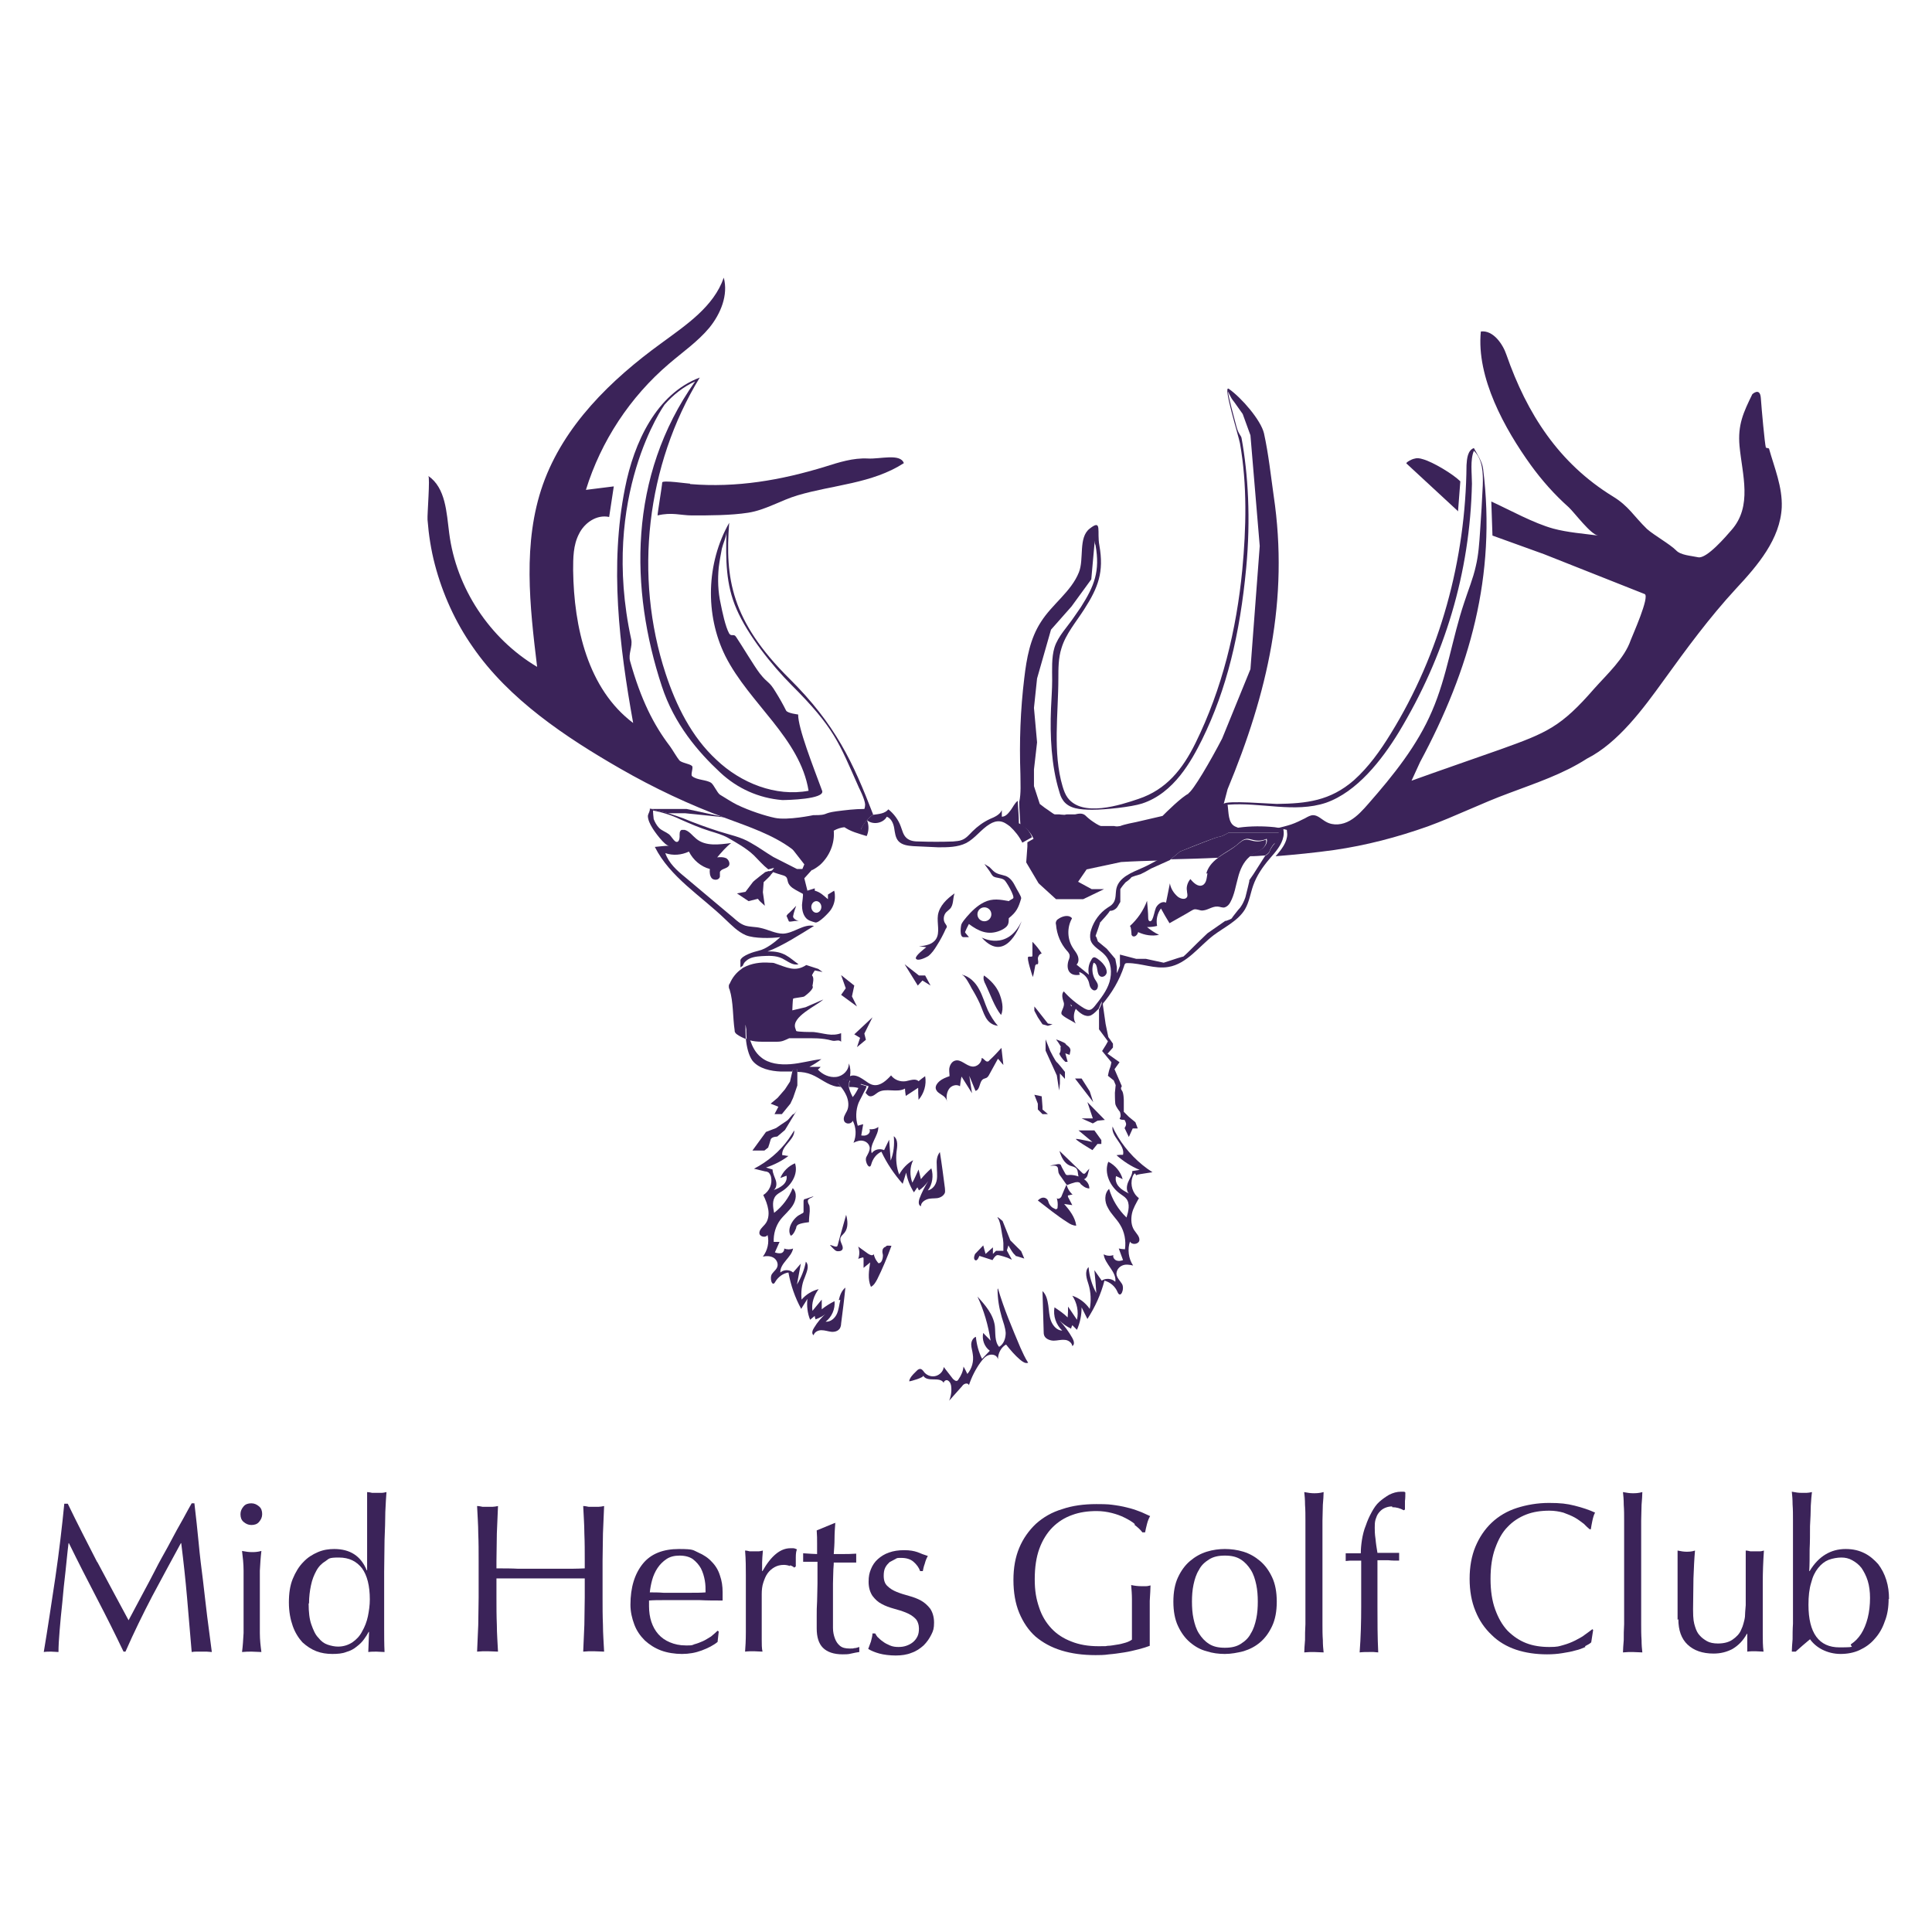 <?xml version="1.0" encoding="UTF-8"?>
<svg id="Layer_1" xmlns="http://www.w3.org/2000/svg" version="1.1" viewBox="0 0 498.9 498.9">
  <!-- Generator: Adobe Illustrator 29.1.0, SVG Export Plug-In . SVG Version: 2.1.0 Build 142)  -->
  <defs>
    <style>
      .st0 {
        fill: none;
      }

      .st1 {
        fill: #3b2359;
      }
    </style>
  </defs>
  <g>
    <path class="st0" d="M221.7,280.9c-.6-.2-1.3-.3-2-.3-.2,0-.3,0-.5,0,0,.9.5,1.9,1,2.7.6-.7,1.1-1.6,1.5-2.4Z"/>
    <path class="st0" d="M210.8,235.8c.7,0,1.3-.7,1.3-1.5s-.6-1.5-1.3-1.5-1.3.7-1.3,1.5.6,1.5,1.3,1.5Z"/>
    <path class="st0" d="M276.6,259.9v.2c0,0,.2-.3.2-.3l-.4-.4s.2.6.2.6Z"/>
    <circle class="st0" cx="254.2" cy="236.1" r="1.8"/>
    <path class="st0" d="M319.9,226.5c-.6,2.2-.9,4.5-2,6.4-.3.6-.7,1.2-1.4,1.3-.6.2-1.3-.2-1.9-.2-1.5-.1-2.8,1.2-4.3,1-.5,0-1-.3-1.5-.3-.4,0-.7.2-1,.4-1.9,1.1-3.8,2.1-5.6,3.2-.7-1.3-1.4-2.5-2.2-3.8-.9,1.3-1.3,2.9-1,4.5-.9.2-1.7.3-2.6.3.9.8,2,1.4,3.1,2-1.8.4-3.8.2-5.4-.7-.2.8-.9,1.4-1.5,1,0,0-.2-.1-.2-.3,0,0,0-2.6-.5-2.2,2-1.7,3.6-4,4.5-6.6,0,1.5.2,3,.3,4.5,0,.4.2.8.5.8.2,0,.4-.2.5-.4.5-.9.6-2.1,1-3.1.4-1,1.6-1.9,2.6-1.3.3-1.7.7-3.4,1-5,.3,1.4,1.1,2.7,2.1,3.5.7.5,1.8.8,2.3.1.3-.5,0-1.1,0-1.7-.2-1.1.2-2.2.9-3,.8,1,1.9,2.1,3.1,1.6,1-.5,1-2,1.3-3.1.3-1.6,1.5-2.9,2.8-3.9-4.1.2-8.1.3-12.2.4l-.2.2-4.9,2.2c-.3.2-1.9,1.1-2.4,1.3-.2,0-.5.2-.8.3-.4.1-1.6.5-1.8.6-.4.5-.8.8-1.2,1.1-.1.1-.3.2-.4.3-.2.4-.9,1.3-1.3,1.7,0,.2,0,.5,0,.7v2.6l-.7,1.2c-.1.2-.8,1.1-1.9,1.1h-.1c-.5.9-2.1,2.5-2.4,2.8h-.1c0,.1,0,.2,0,.2-.3,1-.9,2.5-1.2,3.5.1.2.3.5.4.8l.2.6,2.3,1.9,2.2,2.6.4,2.1v1.6c.3-.5.5-1.2.8-1.9v-2.9l4.2,1.1h2.5l4.6,1c3.3-1.2,4.6-1.5,5.1-1.6.6-.4,2.3-2.1,3.6-3.5l2.6-2.5,4.6-3.1h.2c.6-.2,1.3-.6,1.5-.7.3-.5,1-1.4,1.6-2.1.4-.5.7-.9.8-1,.3-.4.8-1.4,1.1-2.3.3-1.1.9-4,.9-4.1v-.3c0,0,1.1-1.6,1.1-1.6l3-4.7c-1.3,0-2.6.2-3.9.2-1.6,1.3-2.4,3.3-2.9,5.3Z"/>
    <path class="st0" d="M172.5,210h0c1.9.6,3.8,1.2,4.1,1.4,3.1,1.2,6.1,2.3,9.3,3.4,2.7.9,5.6,1.5,8.1,2.9,2,1.2,3.9,2.5,5.9,3.7l6.1,3.1h1.4l.5-1.2-3.2-4.1c-4.9-3.7-11.2-5.8-17.1-8l-10.6-1.1h-4.4Z"/>
    <path class="st1" d="M330.2,215h-12.9c-1.2.7-2.1,1.1-2.6,1.1s0,0,0,0c-.7.1-5.6,2.1-10,3.8l-2.4,2c4.1-.1,8.1-.2,12.2-.4.2-.1.3-.3.5-.4,1.5-1.1,3.2-1.9,4.6-3.1.7-.6,1.5-1.4,2.5-1.4.5,0,1,.2,1.5.3,1.2.3,2.4.2,3.5-.3.3,1-.4,2-1.2,2.6-.8.6-1.8.9-2.7,1.5-.2.1-.3.2-.4.4,1.3,0,2.6-.1,3.9-.2h0s.3-.2.3-.2c.2-.1.7-.5.8-.8.4-1.2,1.2-2,1.3-2.1h.1c0,0,.1-.2.1-.2.4-.3,1-.8,1.1-.9,0,0,0-.2,0-.3,0-.3-.2-.8,0-1.3Z"/>
    <path class="st1" d="M456,115.6c-.3-1.1-1.1-9.9-1.3-12.8-.2-2.9-2.2-1-2.2-1-2.3,4.7-3.8,7.9-3.3,13.4.7,7.4,3.4,15.5-2.1,21.7-1.3,1.5-6.4,7.5-8.6,7-1.8-.4-4.5-.5-5.7-1.8-1.6-1.6-5.7-3.9-7.5-5.5-3.5-3.4-4.7-5.9-8.8-8.4-14-8.6-22.2-21.4-27.5-36.6-.9-2.7-3.4-6.4-6.6-6-1.2,11.9,6.2,25.2,12.9,34.5,2.9,4,6.1,7.6,9.8,10.9,1.5,1.4,5.7,7.1,7.6,7.3-3.8-.5-7.9-.8-11.6-1.8-5.1-1.4-11.2-4.8-16-7l.3,8.8,13.3,4.8,26,10.3c1.4.6-3.2,10.8-3.6,11.9-1.6,4.7-6.1,8.8-9.4,12.5-8.6,9.9-12.2,11.4-24.2,15.7-2.8,1-17.5,6.1-23,8.1,0,0,2.2-4.8,2.2-4.8,12.9-24,19.7-48.2,16.3-75.6-.2-2-1.5-3.8-2.4-5.5-1.6.6-1.8,2.7-1.9,4.4-.2,24.4-6.8,48.7-19.6,69.4-2.7,4.4-5.7,8.6-9.5,12-6.1,5.3-12.2,6-19.9,6.1-1.4,0-13.2-1-13.7,0,0,0,1-3.8,1-3.8,10.3-24.8,15.9-48.9,11.9-75.8-.8-5.6-1.3-10.6-2.5-16.1-.8-3.4-5.8-9.2-9.1-11.5-1.6-1.1,2.5,12,2.9,14.1,1.9,10.7,1.6,22,.6,32.6-1.5,15.5-5.2,30.8-12.1,44.8-3.3,6.7-7.5,12-14.7,14.4-4.7,1.6-14.5,4.8-18.3-.3-.6-.8-1-1.9-1.3-2.9-2.6-8.7-1.1-18.9-1.1-27.9,0-2.6,0-5.3.8-7.8,1.1-3.7,3.8-6.8,5.9-10.1,3.6-5.6,5.1-9.6,3.9-16.4-.7-3.6.8-7-2.5-4.4-3,2.3-1.4,7.8-2.8,11.3-2,5-6.9,8.2-9.8,12.8-2.8,4.3-3.7,9.4-4.3,14.5-1,8.2-1.3,16.5-1,24.8,0,2.4.2,4.9-.3,7.2,0,2,.2,3.9.3,5.9,1.5.7,2.7,2,3.4,3.6-.5.3-1.1.6-1.6.9v1.1l-.3,4.1,3.2,5.4,4.5,4.1h7l5.4-2.6h-3.2l-3.5-1.9,2.2-3.2,8.9-1.9c3.3-.2,6.6-.3,10-.4,2.6-1.5,5.2-3.1,7.9-4.4,4.1-2,8.5-3.3,13-3.9-.6-.1-1.1-.3-1.5-.5-1.8-.9-1.6-3.6-1.9-5.6,8.5-.7,17.3,2.2,25.4-.5,8-2.8,14.4-11,18.8-18.2,11.9-19.7,18.4-41.2,18.9-64.2,0-2.6-.5-6.1.5-8.5,2.3,2.2,2.4,5.8,2.3,8.9-.2,4-.4,7.9-.7,11.9-.2,3-.4,6.1-1.1,9-.7,3.2-2,6.3-3,9.4-3.1,9.2-4.4,19-8.3,28-3.8,8.9-10,16.6-16.4,23.9-1.4,1.6-2.9,3.3-4.8,4.4-1.9,1.1-4.3,1.4-6.2.3-1.1-.6-2.1-1.7-3.3-1.7-.7,0-1.4.4-2.1.8-1.2.6-2.4,1.2-3.6,1.6-1.2.4-2.5.7-3.7,1,.9,0,1.8.2,2.6.4,0,.4.1.7.1,1.1,0,2.1-1.5,4-3,5.7,5-.4,10.1-.9,15.1-1.6,8.3-1.2,16.3-3.3,24.2-6.1,7.1-2.6,13.9-6,21-8.6,6.9-2.6,13.9-4.9,20.1-8.9,8.1-4.1,14.6-13,19.8-20.2,6-8.3,11.7-16.1,18.7-23.7,5.6-6,11.4-12.8,11.8-21,.2-5.3-1.9-10.2-3.3-15.2ZM307,204.9c-1.8.8-6,5-6.8,5.8l-6.9,1.6c-.1,0-3.1.6-4,1-.2,0-.5.1-.8.1-.5,0-.8-.1-.8-.1h-.1s-.1,0-.1,0c0,0-1,0-2,0s-.9,0-1.2,0c-.6-.1-1.9-1-2.6-1.5,0,0-.8-.6-1.4-1.2-.3-.3-.8-.5-1.3-.5s-1,.1-1.4.2h-.3c0,0-.1,0-.2,0-.3,0-.5,0-.7,0-.3,0-.6,0-.8,0s-.4,0-.6.1c0,0,0,0-.3,0-.5,0-1.1-.1-1.1-.1h-.1s-.1,0-.1,0c0,0-.3,0-.6,0s-.3,0-.4,0c-.3,0-1.5-1-2.6-1.7l-1.3-1-1.5-4.6v-4.3s.8-7,.8-7l-.8-8.9.8-7.6,3.6-12.6,5.3-6,5.1-7,.9-10c0,.4,0,.8.2,1.2,1.2,6.7-.3,10.5-3.8,16-.6.9-1.2,1.7-1.8,2.6-1.6,2.4-4.1,4.9-5,7.8-.8,2.6-.6,5.8-.6,8.5,0,2.3-.2,4.7-.3,7.2-.3,7.1.1,14.9,2.1,21.4.3,1,.4,1.5,1.1,2.5,1.5,2,4.2,2.3,7.5,2.3s10-.7,12.8-1.6c8.3-2.7,12.8-11.1,15.5-16.5,6.4-13,9.8-27.4,11.4-44.3,1.2-12.7.5-24.3-1.2-33.6-.1-.6-.8-1-1.3-2.9-.7-2.7-2-7.3-2.2-9.1.1.2.3.5.4.8.3.6.6,1.2,1.2,1.9l2.2,3.1,2,5.5,2.4,28.6-2.4,31.8-7.3,17.9c-2.9,5.6-7.6,13.7-8.8,14.2Z"/>
    <path class="st1" d="M376.5,132.1s.6-7.8.6-7.8c-1.9-1.9-7.1-5-9.6-5.7-1-.3-1.5-.4-2.5-.1-.2,0-2.1.9-1.8,1.2,0,0,13.4,12.4,13.4,12.4Z"/>
    <path class="st1" d="M260.6,232.7c-2.3-.4-4.3-.8-6.5.3-1.8.9-3.2,2.3-4.5,3.8-.5.6-1,1.2-1.3,1.8-.2.4-.6,3.4.5,3.4,0,0,1.4,0,1.4,0,0-.1-1-1.1-1-1.3.3-.7.6-1.4,1-2.1,2.5,1.9,5,3,8.1,1.7.3-.1.6-.3.8-.4,1.3-.8,1.4-1.4,1.4-2.8,2-1.6,2.5-2.7,3.2-5.1.1-.5-1.2-2.4-1.4-2.9-.6-1.2-1.3-2.4-2.6-2.9-1.2-.4-2.2-.4-3.2-1.3,0,0-1-1-1-1l-1.3-.8,1.3,1.8c.3.4.6,1.1,1,1.4.8.5,1.9.3,2.8.9.5.3,2.9,4.4,2.3,4.8,0,0-1,.6-1,.6ZM254.2,237.9c-1,0-1.8-.8-1.8-1.8s.8-1.8,1.8-1.8,1.8.8,1.8,1.8-.8,1.8-1.8,1.8Z"/>
    <path class="st1" d="M178.2,124.9c-.6,0-7.2-1-7.2-.3,0,.7-1.2,7.8-1.2,8.5,3.7-.9,6,0,8.9,0,4.5,0,10,0,14.5-.7,4.5-.7,8.4-3.2,12.8-4.5,9.1-2.7,19.2-3,27.4-8.3-.9-2.6-6.2-1-9.3-1.2-3.8-.2-7.5,1-11,2.1-11.4,3.5-22.9,5.5-34.9,4.5Z"/>
    <path class="st1" d="M253.5,242.1c6.5,7.3,10.3-4.2,10.3-4.2-3.7,7.8-10.3,4.2-10.3,4.2Z"/>
    <polygon class="st1" points="237.3 251.9 233.6 249 237 254.5 238.2 253.2 240.3 254.5 238.9 251.9 237.3 251.9"/>
    <polygon class="st1" points="220.6 267.1 222.1 268 221.3 270.4 223.6 268.5 223.2 266.9 225.3 262.7 220.6 267.1"/>
    <path class="st1" d="M244.3,239.9c0-.2.2-.4.2-.6,0-.3-.3-.6-.4-.8-.6-.8-.5-2.1.2-2.9.3-.3.7-.6,1-.9,1-1,.7-2.7,1.2-4-2,1.4-3.9,3.2-4.3,5.6-.3,2.1.6,4.5-.5,6.2-.9,1.4-2.7,1.7-4.4,1.9.6,0,1.3.1,1.9.2-.5.4-2.9,2.2-2.7,2.9,0,0,0,0,0,0,.4.9,2.7-.3,3.2-.6.9-.7,1.6-1.7,2.2-2.7.9-1.4,1.7-2.9,2.4-4.5Z"/>
    <path class="st1" d="M204.5,219.1l3.2,4.1-.5,1.2h-1.4l-6.1-3.1c-2-1.2-3.9-2.6-5.9-3.7-2.5-1.5-5.3-2-8.1-2.9-3.1-1-6.2-2.1-9.3-3.4-.3-.1-2.2-.8-4.1-1.4l-4.5-1.1c.1.7-.4,1.2-.5,1.9,0,1,.6,2.2,1.1,3,.5.9,3.3,4.8,4.4,4.7-1.2,0-2.5.2-3.7.3,3.9,7.8,11.9,12.6,18.2,18.7,1.6,1.5,3.2,3.2,5.3,4.1,2.2.9,6.6.8,8.9.5-1.4,1.3-3.7,3.1-5.6,3.5-1.3.3-4.2,1.2-4.7,2.4,0,.6,0,1.3,0,1.9.2-.1.4-.3.6-.4.2-.5.4-.9.8-1.2,1-1,2.6-1.2,4.1-1.3,1.8-.1,3.6-.2,5.3.6,1.4.7,2.7,1.9,4.2,1.5-2.3-1.6-3.7-3.5-8-3.3,3.8-1.4,8.6-4.5,12-6.6-2.7-.6-5.2,1.9-8,2-2,0-3.9-1.1-5.9-1.5-1.3-.3-2.6-.2-3.9-.6-1.2-.4-2.1-1.2-3-2-4.2-3.5-8.3-7-12.5-10.5-2.1-1.7-4.2-3.6-5.1-6.2,2,.7,4.2.5,6.1-.4,1.1,2.2,3.1,3.9,5.4,4.5-.1.9,0,1.8.5,2.4.6.6,1.9.5,2.1-.4,0-.4,0-.8,0-1.2.3-.9,1.7-.8,2.3-1.6.4-.6,0-1.6-.7-2-.7-.3-1.5-.3-2.3-.2,1.1-1.3,2.3-2.7,3.6-3.7-3.1.4-6.6.9-9-1.1-1-.8-1.8-2-3-2.3-.3,0-.5,0-.8,0-.6.3-.5,1.1-.5,1.7,0,.6-.2,1.5-.8,1.4-.6,0-1.4-1.6-2-2-.8-.6-1.8-.9-2.5-1.6-.6-.6-1.1-1.5-1.4-2.3,0-.2-.3-2.3-.1-2.2,2.5.5,4.7,1.2,7,2.3,2.5,1.1,5,2.2,7.6,3,1.6.5,3.1.9,4.6,1.7,2.4,1.4,4.8,2.7,6.8,4.6,1.2,1.2,2.3,2.5,3.7,3.6,0,0,0,0,0,0l1.5-.4s-.4.5-.7.9c1,.5,2,.7,3.2,1.1,1.1.4.8,1.1,1.2,2,.5,1,1.5,1.5,2.4,2,0,0,1.3.7,1.3.7.2.1-.2,2.5-.2,2.9,0,1.1.2,2.3.9,3.2.6.8,1.5,1,2.5,1.3.9.3,3.6-2.6,4-3.2.7-1,1.1-2.2,1.1-3.4,0-.5,0-1-.2-1.6l-1.6,1v1.2c-1.1-.9-1.9-1.8-3.4-2.2,0-.2,0-.4,0-.6-.1,0-1.9.6-1.9.6,0,0-.8-3.2-.8-3.2l3.8-4.2c-.6.6-1.3,1-2.1,1.4-1.4-2.1-3.1-3.9-5.1-5.4ZM210.8,232.7c.7,0,1.3.7,1.3,1.5s-.6,1.5-1.3,1.5-1.3-.7-1.3-1.5.6-1.5,1.3-1.5Z"/>
    <path class="st1" d="M168,208.9h.6c-.4,0-.6,0-.6,0Z"/>
    <path class="st1" d="M191.5,248c0-.4-.2.4,0,0h0Z"/>
    <path class="st1" d="M263.1,212.7c0-2-.2-3.9-.3-5.9,0,0,0,0,0,0-.8.6-1.2,1.6-1.8,2.4s-1.3,1.7-2.3,1.7v-1.7c-.5,1.2-1.9,1.8-3.1,2.3-1.7.8-3.2,1.9-4.5,3.2-.8.8-1.6,1.8-2.7,2.2-.7.3-1.5.3-2.3.4-2.9.1-5.8.1-8.7,0-1.2,0-2.4-.1-3.3-.9-.9-.8-1.1-2-1.5-3-.6-1.7-1.8-3.3-3.2-4.4-.9,1.1-2.4,1.2-3.9,1.4,0,0,0,0-.1,0-1.4,1-2.5,2.3-3.1,3.8-1.3-.8-2.8-1.1-4.2-.9-.1,0-.2,0-.3.1,1.6,1.3,4.1,1.9,6,2.5.6-1.3.6-2.8.1-4.1,1.5,1.3,4.2.8,5.1-.9,1.1.4,1.7,1.7,1.9,2.9s.3,2.5,1.1,3.4c.9,1,2.4,1.2,3.8,1.3,2.2.1,4.3.2,6.5.3,2.4,0,5,0,7.2-1.1,2.3-1.2,3.9-3.6,6.1-4.9.8-.5,1.7-.8,2.6-.7,1,.1,1.8.7,2.6,1.3,1.3,1.2,2.4,2.6,3.2,4.2.3-.2.6-.3.9-.5.5-.3,1.1-.6,1.6-.9-.6-1.6-1.8-2.9-3.4-3.6Z"/>
    <path class="st1" d="M188.4,253.9c0,.2-.2.4-.2.7,0,.3,0,.6.2.9,1,3.2.8,7.1,1.3,10.5,0,.2,0,.5.2.7.1.2.3.3.4.4.7.5,1.5.9,2.3,1.2-.1-1.3-.1-2.7-.1-3.7.3,1.3.6,2.7,1,4,1,.3,2.1.4,3.1.4,1.4,0,2.8,0,4.2,0,1.2,0,1.9-.4,3-.9h3.5c2.6,0,5-.1,7.5.6,1,.3,1.7-.4,2.4.3v-2.2c-2.5.9-4.4,0-7.1-.3-.5,0-4.4,0-4.5-.3,0,0-.2-.6-.2-.6-1.2-3,5.5-5.9,7.2-7.5l-4.6,2-3.4.8s.1-2.8.2-3c.1-.2,2.7-.4,2.9-.6.3-.2,2.7-2,2.1-2.7.1-.7.5-2.1-.1-2.7-.1-.1.7-1.3.7-1.3l2,.4-1.1-.8-3.1-1c-2.9,1.9-5,.6-8-.4-.4-.2-.9-.2-1.4-.2-2.5-.2-4.8.2-6.7,1.2-.2.1-.4.2-.6.4-1.3.9-2.4,2.2-3.1,3.9Z"/>
    <polygon class="st1" points="221.3 259.9 220 257.3 220.6 254.5 217.2 251.8 218.4 255.2 217.2 256.9 221.3 259.9"/>
    <path class="st1" d="M248.5,251.8c.7.1,2.1,2.8,2.4,3.4.8,1.3,1.5,2.6,2.1,3.9,1.1,2.4,1.5,5.4,4.7,5.8-1.1-1.2-1.9-2.6-2.6-4-.8-1.8-1.3-3.7-2.3-5.5-.9-1.7-2.5-3.3-4.4-3.7Z"/>
    <path class="st1" d="M258,256.4c-.8-1.8-2.2-3.3-3.9-4.5-.3.7,0,1.6.4,2.3,1.2,2.5,2.3,5.8,4,7.9.8-1.7.2-4-.5-5.7Z"/>
    <path class="st1" d="M242.4,282.2c1.1.8,1.9,1,2.2,2.4-.3-1.1-.2-2.3.4-3.3s2-1.4,2.9-.8c.1-.8.2-1.7.4-2.5.9,1.4,1.8,2.9,2.7,4.3-.2-1.5-.5-3-.7-4.5.5,1.3,1.1,2.6,1.6,3.9,1.3-.3.9-2.5,2.1-3.1.3-.1.6-.2.8-.3.3-.2.5-.5.7-.9l2.2-4c.5.5.9,1.1,1.4,1.6-.2-1.5-.3-2.9-.5-4.4-1,1.1-2,2.2-3.1,3.2-.1.1-.2.3-.4.3-.6.2-1-.8-1.6-.9,0,1.3-1.3,2.4-2.5,2.2-1.6-.2-2.9-2-4.4-1.5-.7.2-1.2.9-1.4,1.7-.2.7,0,1.5,0,2.3-.9.3-1.9.7-2.6,1.3-1,.9-1.3,1.8-.6,2.6,0,.1.2.2.3.3Z"/>
    <path class="st1" d="M192.6,268.2c.2,2.1.7,4.3,1.7,5.7,1.7,2.1,4.8,2.7,7.3,2.8,1,0,2,0,3,0l.2-.6h1.1v.7c1.3,0,2.5.2,3.7.7,2.2.9,4.1,2.7,6.5,3.1.4,0,.7,0,1.1.1-.3-.3-.5-.7-.8-1,.3-.3.6-.7.7-1.1.8.1,1.6.3,2.4.5-.2.5-.3,1-.2,1.6.2,0,.3,0,.5,0,.7,0,1.4.1,2,.3.2-.4.3-.7.5-1.1.7.2,1.4.4,2,.6-.2.6-.5,1.1-.8,1.7.4.4.7.9,1.3.9.7,0,1.3-.6,1.9-1,2-1.3,4.9.2,7-1,0,.6.1,1.2.2,1.9,1.1-.7,2.1-1.4,3.2-2.1,0,1,0,2,.1,3.1,1.4-1.6,2.1-3.9,1.7-6.1-.6.4-1.2.9-1.7,1.3-.8-.8-2.2-.2-3.3,0-1.4.2-2.9-.3-3.8-1.5-1.2,1.3-2.7,2.7-4.4,2.5-1.1-.1-2-1-3-1.6-.9-.6-2.2-1.2-3.2-.7.2-1.1.1-2.3-.3-3.3,0,1.8-1.5,3.3-3.3,3.5-1.7.2-3.5-.6-4.7-1.9.2-.2.5-.4.7-.7-1,0-1.9,0-2.9,0,1.1-.6,2.1-1.2,3.1-2-2.7.3-5.3,1.1-8,1.3-2.7.2-5.6-.1-7.6-1.8-1.4-1.1-2.2-2.7-2.8-4.4-.5-1.3-.8-2.7-1-4,0,1.1,0,2.4.1,3.7Z"/>
    <path class="st1" d="M267.5,249c.1,0,.3,0,.4,0,.2,0,.2-.4.2-.6,0-.4-.2-.9,0-1.3.1-.4.5-.8.9-.9-.7-1.1-1.5-2.1-2.4-3,0,1.1,0,2.2,0,3.4,0,.1,0,.2,0,.3-.2.3-.8,0-1.1.2-.4.4,1,4.6,1.2,5.2.3-.9.4-1.9.6-2.8,0-.2.1-.4.3-.4Z"/>
    <path class="st1" d="M331.7,214c-.9-.1-1.8-.3-2.6-.4-3-.3-6.1-.3-9.1.1-4.5.6-8.9,1.9-13,3.9-2.7,1.3-5.2,3-7.9,4.4-1.3.7-2.7,1.5-4.1,2.1-2.7,1.2-6,2.4-6.7,5.3-.3,1.3,0,2.8-.9,3.9-.4.5-.9.8-1.4,1.1-2,1.3-3.5,3.4-4.2,5.6-.3.9-.4,1.8-.2,2.7.5,1.8,2.6,2.6,3.8,4,1.6,1.8,1.8,4.5,1.1,6.9-.7,2.3-2.3,4.3-3.8,6.2-.4.5-.9,1-1.5,1-.4,0-.8-.2-1.2-.4-2-1.2-3.8-2.7-5.3-4.4-.7.7-.3,2,0,2.9.3,1.1-.8,2.2-.6,2.9.2.7,3.1,2,3.7,2.5-.7-1.1-.6-2.6,0-3.8,1,1.1,2.5,2.3,3.9,1.7.4-.2.8-.5,1.1-.8.3-.3.6-.6.9-.9l.8-1.9v.9c2.6-3,4.6-6.4,5.8-10.1,0-.2.2-.5.3-.6.2-.1.4-.1.6-.1,3.5,0,7,1.6,10.5,1,4.8-.8,7.9-5.3,11.7-8.2,2.8-2.1,6.3-3.7,8.1-6.7,1.1-1.9,1.4-4.1,2.1-6.1.9-2.6,2.5-4.9,4.3-7,.2-.2.4-.5.6-.7,1.5-1.7,2.9-3.6,3-5.7,0-.4,0-.7-.1-1.1ZM276.6,260.1v-.2c0,0-.1-.5-.2-.6l.4.4-.3.3ZM329.3,217.7h-.1c0,0-.1.2-.1.2,0,0-.9.9-1.3,2.1-.1.3-.6.7-.8.8l-.3.2h0s-3,4.7-3,4.7l-1.1,1.6v.3c0,0-.7,3-1,4.1-.3.9-.8,1.9-1.1,2.3-.1.2-.4.6-.8,1-.6.8-1.3,1.6-1.6,2.1-.1.2-.9.5-1.5.7h-.2c0,0-4.6,3.2-4.6,3.2l-2.6,2.5c-1.4,1.4-3.1,3.1-3.6,3.5-.5.1-1.8.5-5.1,1.6l-4.6-1h-2.5l-4.2-1.1v2.9c-.3.7-.5,1.4-.8,1.9v-1.6l-.4-2.1-2.2-2.6-2.3-1.9-.2-.6c-.1-.3-.2-.6-.4-.8.3-.9.9-2.5,1.2-3.5,0,0,0,0,0-.1h.1c.3-.4,1.9-2,2.4-2.9h.1c1.1,0,1.8-.9,1.9-1.1l.7-1.2v-2.6c0-.2,0-.5,0-.7.3-.5,1-1.4,1.3-1.7,0,0,.2-.2.4-.3.4-.3.8-.6,1.2-1.1.2-.1,1.4-.5,1.8-.6.4-.1.7-.2.8-.3.5-.2,2.1-1.1,2.4-1.3l4.9-2.2.2-.2,2.4-2c4.4-1.8,9.3-3.7,10-3.8,0,0,0,0,0,0,.5,0,1.4-.4,2.6-1.1h12.9c-.1.5,0,1,0,1.3,0,.1,0,.3,0,.3,0,.2-.7.7-1.1.9Z"/>
    <path class="st1" d="M311.8,225.5c-.2,1.1-.2,2.6-1.3,3.1-1.1.5-2.3-.6-3.1-1.6-.7.8-1.1,2-.9,3,0,.6.3,1.2,0,1.7-.5.7-1.6.4-2.3-.1-1.1-.9-1.9-2.2-2.1-3.5-.3,1.7-.7,3.4-1,5-.9-.5-2.1.3-2.6,1.3-.4,1-.5,2.1-1,3.1-.1.2-.3.4-.5.4-.4,0-.5-.5-.5-.8,0-1.5-.2-3-.3-4.5-.9,2.5-2.5,4.8-4.5,6.6.4-.4.5,2.3.5,2.2,0,.1.2.2.2.3.6.4,1.3-.2,1.5-1,1.7.8,3.6,1.1,5.4.7-1.1-.5-2.1-1.2-3.1-2,.9,0,1.8-.1,2.6-.3-.3-1.5,0-3.2,1-4.5.7,1.3,1.4,2.5,2.2,3.8,1.9-1.1,3.8-2.1,5.6-3.2.3-.2.7-.4,1-.4.5,0,1,.2,1.5.3,1.5.2,2.8-1.1,4.3-1,.6,0,1.3.4,1.9.2.6-.2,1.1-.7,1.4-1.3,1.1-2,1.4-4.3,2-6.4.5-2,1.4-4,2.9-5.3.1-.1.3-.2.4-.4.9-.6,1.9-.9,2.7-1.5.8-.6,1.5-1.6,1.2-2.6-1.1.5-2.4.6-3.5.3-.5-.1-1-.3-1.5-.3-1,0-1.7.8-2.5,1.4-1.4,1.2-3.1,2-4.6,3.1-.2.1-.3.3-.5.4-1.3,1-2.4,2.3-2.8,3.9Z"/>
    <path class="st1" d="M276.8,237.1c-.7-.9-2.2-.6-3.2,0-.3.2-.7.4-.8.7-.2.3-.2.7-.1,1,.2,2.5,1.2,4.9,2.8,6.7.3.3.6.7.7,1.1.1.5-.1,1-.3,1.5-.7,2.4.4,4.1,3,3.6-.2-.2-.2-.5-.2-.7,1.1.4,2,1.3,2.4,2.4.2.5.2,1.1.5,1.6.3.5.8.9,1.3.7.5-.2.7-.9.6-1.4-.1-.5-.5-1-.8-1.5-.7-1.3-.8-2.9-.3-4.2,1.4.4.5,3.1,1.9,3.6.7.2,1.4-.4,1.5-1.1,0-.7-.3-1.4-.7-1.9-.5-.7-1.1-1.2-1.8-1.7-.2-.1-.5-.3-.7-.3-.4,0-.6.3-.8.7-.7,1.1-.9,2.5-.6,3.8-1.1-.9-2.1-1.7-3.2-2.6.6-.6.6-1.5.3-2.3-.3-.8-.9-1.4-1.3-2.1-1.4-2.2-1.5-5.2-.2-7.5,0,0,0,0,0-.1Z"/>
    <path class="st1" d="M283.8,260.5h0v5.3l2.3,3.1-.5.9-1,1.6,2.4,2.9s-.2,1.2-.5,1.8c-.2.6-.4,1.7-.4,1.7l1.5,1.2.5,1.2-.2,2s0,2,.1,2.8c.1.8,1.2,2.1,1.2,2.1,0,0,.4,1.1,0,1.6s1.2.5,1.2.5c0,0,.4.7.4,1.1s-.4,1-.4,1l1.1,2.3,1-2.2h1.3l-.6-1.6-1.7-1.4-1.3-1.3v-2.9s0-2-.5-2.6c-.5-.6,0-1.1,0-1.1l-1.9-4.4,1.3-1.8-3.1-2.2,1.4-1.6v-1l-1.2-1.7-.7-3.4-.7-4.9v-.9c-.1,0-.9,1.9-.9,1.9Z"/>
    <polygon class="st1" points="204.8 276 204.6 276.7 204 279.3 202.7 281.3 200.8 283.5 199 285 201 285.8 200 287.7 201.9 287.7 204.1 285 204.8 283.5 205.9 280.3 205.9 276.7 205.9 276 204.8 276"/>
    <path class="st1" d="M198.4,296.2s.4-1.1.6-1.9c.2-.8,1.7-.8,1.7-.8l2-1.7,3.2-5.3s-.7,1.2-1,1.2-1.2,1.4-1.7,1.7-2.8,1.9-2.8,1.9l-2.6,1-3.5,4.8h3.1l1-.8Z"/>
    <path class="st1" d="M217,335.7c-.3,1.2-.4,2.5-.9,3.6-.5,1.1-1.6,2.1-2.9,2,1.6-1.2,2.5-3.3,2.3-5.3-1.2.6-2.3,1.3-3.3,2.1,0-.8,0-1.7,0-2.5-.8,1-1.6,1.9-2.4,2.9-.3-2,.4-4,1.6-5.6-1.7.4-3.3,1.4-4.4,2.7-.2-1.9,0-3.9.8-5.7.5-1.4,1.3-3,.3-4.1-.4,2.1-1.2,4.1-2.3,5.9.3-1.8.7-3.6,1-5.4-.7.8-1.3,1.5-2,2.3-.9-.8-2.4-.8-3.3,0-.1-2.4,2.9-3.9,3.3-6.2-.7.3-1.6.3-2.3,0,.1.5-.3,1.1-.8,1.2s-1.1,0-1.6-.2c.4-.9.8-1.8,1.2-2.7-.5,0-1,0-1.5,0-.1-2,.5-4.1,1.7-5.7,1-1.3,2.3-2.3,3.2-3.7.9-1.4,1.2-3.3,0-4.5-1,2.5-2.6,4.7-4.8,6.4-.3-1.5-.6-3.3.5-4.5.4-.4.9-.7,1.4-1,2.5-1.5,4.4-4.5,3.5-7.3-1.7.7-3.1,2.1-3.8,3.8.5-.2,1.1-.4,1.6-.6.2.9-.2,1.8-.9,2.4-.7.6-1.5,1-2.4,1.3.8-.6.8-1.7.5-2.6-.3-.9-.8-1.8-.8-2.7l-1.7-.5c2.1-.7,4.1-1.7,5.8-3-.5,0-1-.2-1.6-.2-.3-2.4,3.3-4,3.1-6.4-.5.8-1,1.6-1.5,2.3-2.3,3.2-5.4,5.8-8.9,7.6,1,.2,1.9.5,2.9.7.3,0,.6.1.9.3.3.3.5.7.6,1.1.4,1.8-.4,3.7-2,4.7.6,1.2,1.1,2.5,1.3,3.8s0,2.8-.9,3.8c-.6.7-1.5,1.4-1.4,2.3.1.9,1.7,1.2,2.1.4.5,1.9,0,4-1.2,5.6.8-.2,1.8-.2,2.6.2.8.4,1.3,1.3,1.2,2.1-.1.9-.9,1.4-1.4,2.1-.8,1,0,3.7.8,2.1.7-1.2,2-2.2,3.4-2.4.6,3.3,1.7,6.5,3.3,9.4.5-.9,1.1-1.7,1.6-2.6-.2,1.8,0,3.7.7,5.4.4-.3.8-.7,1.2-1,0,.3.1.6.2.9,1.1-.4,2.1-.9,2.9-1.7-1.3,1.1-2.4,2.4-3.3,3.9-.4.6-.7,1.5-.1,1.9.2-.8,1.1-1.3,2-1.3.9,0,1.7.3,2.5.4s1.8-.1,2.3-.9c.2-.4.3-.8.3-1.2.4-3.1.8-6.2,1.1-9.3-1,.8-1.4,2-1.7,3.2Z"/>
    <path class="st1" d="M222.2,279.8c-.1.4-.3.7-.5,1.1-.4.8-.9,1.7-1.5,2.4-.4-.8-.9-1.8-1-2.7,0-.6,0-1.1.2-1.6-.8-.2-1.6-.4-2.4-.5-.2.4-.4.8-.7,1.1.3.3.5.6.8,1,.6.7,1.1,1.5,1.5,2.4.5,1.2.7,2.7.1,3.9-.4.8-1.1,1.7-.7,2.6.4.9,1.9.8,2.2-.1.9,1.7,1,3.9.2,5.7.8-.4,1.7-.7,2.5-.5.9.2,1.6.9,1.7,1.8,0,.9-.5,1.6-.9,2.4-.5,1.2.9,3.6,1.3,1.8.4-1.4,1.3-2.6,2.6-3.2,1.4,3,3.3,5.8,5.5,8.3.3-1,.6-1.9.9-2.9.3,1.8,1,3.5,2,5.1.3-.4.6-.9.9-1.3l.4.8c.9-.6,1.7-1.4,2.4-2.4-.9,1.4-1.7,3-2.3,4.6-.2.7-.3,1.6.4,1.9,0-.9.8-1.5,1.6-1.8s1.7-.2,2.6-.3c.8-.1,1.7-.6,2-1.4.1-.4,0-.8,0-1.2-.4-3.1-.8-6.2-1.3-9.3-.8,1-.9,2.3-.8,3.5,0,1.2.2,2.5,0,3.7-.2,1.2-1,2.4-2.3,2.7,1.2-1.6,1.5-3.8.9-5.7-1,.9-1.9,1.8-2.7,2.8-.2-.8-.4-1.6-.6-2.5-.5,1.1-1,2.3-1.6,3.4-.7-1.8-.7-4,.2-5.8-1.5.8-2.8,2.2-3.6,3.7-.7-1.8-.9-3.8-.7-5.8.2-1.4.5-3.2-.7-4.1.2,2.1,0,4.3-.8,6.3-.1-1.8-.3-3.6-.4-5.4-.4.9-.9,1.8-1.3,2.7-1.1-.5-2.5-.2-3.2.8-.7-2.3,1.8-4.5,1.7-6.8-.6.5-1.5.7-2.3.6.3.5,0,1.1-.5,1.4-.5.3-1,.3-1.6.2.2-1,.3-1.9.5-2.9-.5.1-1,.3-1.4.4-.6-1.9-.5-4.1.2-5.9.4-.9.9-1.7,1.3-2.6.3-.5.6-1.1.8-1.7-.6-.2-1.3-.4-2-.6Z"/>
    <path class="st1" d="M257.6,332.9c0,2.5.4,4.9,1.1,7.3.4,1.3.9,2.6,1,4,0,1.4-.5,2.9-1.7,3.6-1.2-1.4-.9-3.5-1.1-5.4-.4-3-2.5-5.4-4.5-7.6,1.7,3.6,2.8,7.5,3.4,11.4-.6-.7-1.3-1.3-1.9-2-.4,1.7.3,3.6,1.7,4.6-.7.7-1.3,1.4-2,2.1-.9-1.8-1.4-3.7-1.6-5.7-.8.3-1.2,1.2-1.2,2,0,.8.3,1.6.4,2.5.3,1.8-.2,3.7-1.4,5.1-.3-.6-.6-1.3-1-1.9-.1,1.2-.6,2.3-1.3,3.3-.1.2-.3.4-.5.4-.4,0-.6-.3-.9-.5-.8-1-1.6-2.1-2.4-3.1-.1,1.1-1,2-2,2.3-1,.3-2.2,0-3-.9-.3-.4-.6-.9-1.1-.9-.3,0-.6.2-.8.4-.6.6-1.4,1.3-1.8,2.1-.1.2-.2.4-.2.7.4,0,3.9-1,3.6-1.5.4.9,1.6,1,2.6,1,1,0,2.2,0,2.7.9,0-.5.7-.9,1.1-.6.5.3.7.8.8,1.3.2,1.3,0,2.7-.5,3.9,1.1-1.2,2.2-2.5,3.3-3.7.2-.3.5-.6.9-.7.4-.1.8,0,.9.4.7-2.1,1.7-4.1,3-5.9.6-.8,1.2-1.6,2.2-1.9s2.1.1,2.3,1.1c0-1.5.8-3.1,2.1-3.8,1.1,1.4,2.3,2.8,3.6,3.9.6.5,1.4,1.1,2.1.8-.8-1.2-1.4-2.6-2-3.9-2.1-5-4.3-10.1-5.8-15.3Z"/>
    <path class="st1" d="M293.4,303.5c.3-.2.6-.2,1-.3,1.1-.2,2.1-.3,3.2-.5-3.6-2.3-6.7-5.5-8.9-9.1-.5-.9-1-1.7-1.4-2.7-.5,2.6,3.3,4.7,2.7,7.3-.6,0-1.1,0-1.7.1,1.8,1.6,3.8,2.9,6,3.8-.6.1-1.2.2-1.9.3,0,1-.7,1.9-1.1,2.9-.4,1-.5,2.2.2,2.9-.9-.5-1.8-.9-2.5-1.7-.7-.7-1.1-1.8-.8-2.8.6.3,1.1.5,1.7.8-.5-1.9-1.9-3.6-3.7-4.5-1.2,2.9.5,6.5,3.1,8.3.5.4,1.1.7,1.5,1.2,1.1,1.3.6,3.3.1,4.9-2.1-2-3.7-4.6-4.5-7.4-1.3,1.2-1.2,3.4-.3,4.9.8,1.6,2.2,2.8,3.1,4.3,1.2,1.9,1.6,4.2,1.3,6.4-.5,0-1.1-.1-1.6-.2.4,1,.7,2,1.1,3-.5.2-1.2.3-1.7.1-.5-.2-1-.8-.8-1.4-.8.3-1.8.2-2.5-.2.3,2.6,3.4,4.5,3,7.1-.9-.9-2.5-1-3.5-.3-.6-.9-1.3-1.8-1.9-2.7.2,2,.4,4,.5,5.9-1.1-2-1.8-4.3-2-6.7-1.1,1.1-.5,3,0,4.5.6,2,.7,4.2.3,6.3-1.1-1.6-2.7-2.8-4.5-3.4,1.2,1.8,1.7,4.1,1.2,6.2l-2.3-3.4c0,.9,0,1.8-.1,2.8-1-1-2.2-1.8-3.4-2.6-.4,2.2.4,4.5,2,6-1.3,0-2.4-1.2-2.9-2.5-.5-1.3-.5-2.7-.7-4-.2-1.3-.5-2.8-1.5-3.7.1,3.4.2,6.9.3,10.3,0,.4,0,.9.2,1.3.4.8,1.5,1.2,2.4,1.2.9,0,1.9-.3,2.8-.2.9,0,1.9.7,2,1.6.7-.4.4-1.4,0-2.1-.9-1.6-2-3.1-3.3-4.5.9.9,1.9,1.6,3,2.1,0-.3.2-.6.3-.9.4.4.8.8,1.2,1.2.8-1.8,1.2-3.8,1.2-5.8.5,1,1,2,1.5,3,2-3.1,3.5-6.4,4.4-9.9,1.5.4,2.8,1.5,3.4,3,.8,1.8,1.9-1,1.1-2.2-.5-.8-1.3-1.5-1.4-2.5,0-1,.6-1.8,1.5-2.2.9-.4,1.9-.2,2.8,0-1.2-1.8-1.5-4.2-.8-6.2.4.9,2.1.8,2.4-.2.2-1-.7-1.8-1.3-2.7-.8-1.2-.9-2.8-.6-4.3.3-1.4,1.1-2.7,1.8-4-1.6-1.2-2.3-3.4-1.7-5.3.1-.4.3-.9.7-1.1Z"/>
    <path class="st1" d="M228.8,321.9c-.4.1-.8.4-.9.9-.1.4,0,.9.1,1.3,0,.6-.1,1.3-.5,1.8-.2.2-.4.3-.6.3-.1,0-.2-.2-.3-.3-.5-.6-.8-1.3-1-2.1,0,.3-.4.4-.7.3s-.5-.2-.8-.4c-.8-.6-1.7-1.2-2.5-1.8.4,1,.4,2.2,0,3.2,0-.1,1-.3,1.2-.4.2,0,.2.2.2.4,0,.8,0,1.6,0,2.3.6-.5,1.1-.9,1.7-1.4-.3,2.1-.7,4.3.2,6.3.8-.4,1.2-1.2,1.6-1.9,1.4-2.8,2.6-5.7,3.7-8.7-.4,0-.9-.1-1.3,0Z"/>
    <path class="st1" d="M216.3,321.5c0,.2-.1.4-.3.4-.1,0-.2,0-.3,0-.5-.1-1-.4-1.4-.4.4.4.8.9,1.3,1.3.2.2.5.3.7.3.5,0,.9,0,1.2-.4.5-.8-.6-1.8-.5-2.8,0-.6.7-1.1,1.1-1.6,1-1.3.8-3.1.4-4.6-.7,2.6-1.5,5.2-2.2,7.9Z"/>
    <path class="st1" d="M206.7,313.6c-1.7.7-3.7,3.7-2.5,5.5.3-.1.5-.3.7-.6.3-.4.5-.9.7-1.4,0-.3.1-.5.3-.7.2-.2.5-.3.8-.4.7-.2,1.4-.3,2.2-.4,0-.9.1-1.8.2-2.8,0-.5,0-1-.1-1.5-.2-.4-.4-.7-.4-1.2.1-.7,1-.7,1.5-1.2-.7.2-1.4.5-2.1.7-.1,0-.3,0-.4.2-.1.1-.1.4-.1.5,0,.7,0,1.4,0,2.1,0,.2,0,.4,0,.6-.1.3-.5.4-.7.5Z"/>
    <path class="st1" d="M277.9,316.4c-.3-2.1-1.7-3.9-3.1-5.5.7.1,1.4.2,2.1.3-.4-.7-.7-1.4-1.1-2.1,0-.1-.1-.3,0-.4.2,0,1.1-.3,1.2-.2-.8-.7-1.4-1.7-1.6-2.7,0,0,.1.1.2.2.7-.3,1.4-.5,2.1-.7.3,0,.6-.1.8,0,.3,0,.5.3.6.5.4.3.8.7,1.3.9.3.1.6.2.9.2,0-1-.5-1.8-1.4-2.4.1,0,.3-.1.4-.2.2-.2.4-.4.5-.7.2-.6.3-1.2.5-1.8-.3.3-.7.7-1,1.1,0,0-.2.2-.3.2-.2,0-.3,0-.5-.2-2-1.9-3.9-3.8-5.9-5.7.4,1.5,1.2,3.2,2.7,3.8.6.2,1.3.3,1.7.8.4.5.3,1.3.5,2-.8-.3-1.6-.4-2.2-.4-.3,0-.6.1-.9,0-.2-.1-.3-.3-.4-.5-.3-.6-.7-1.2-1-1.9,0-.2-.2-.3-.4-.4-.1,0-.3,0-.4,0-.7.1-1.4.3-2.1.4.7.1,1.5-.2,1.9.3.3.3.2.8.3,1.2,0,.5.4,1,.7,1.4.5.7.9,1.3,1.4,2-.4.9-.8,1.8-1.2,2.8-.1.3-.2.5-.5.7s-.6.2-.8,0c.2.7.3,1.5.2,2.3,0,.1,0,.3-.1.4-.2.2-.5.2-.7,0-.6-.2-1.1-.7-1.4-1.3-.2-.4-.2-.9-.6-1.2-.3-.3-.8-.4-1.2-.3-.4.1-.8.4-1.1.7,2.5,1.9,4.9,3.9,7.6,5.6.7.5,1.5.9,2.3.9Z"/>
    <path class="st1" d="M262.2,324.3c.5.1,2.3.7,2.3.7l-.8-1.9-2.8-2.8-2-5s-1.8-1.6-1.2-.7c.7.8,1.1,4.7,1.2,4.9s.2,1.5.2,1.5v2h-1.9l-.8.8v-1.7l-1.9,1.7-.6-2.2-2.1,2.2s-.6,1.2,0,1.6c.6.4,1.1-1.1,1.1-1.1l3.4,1.1s.7-1.3,1.3-1.3,2.6.7,2.6.7l1.1.5-1.3-2.4.4-1.3s1.3,2.4,1.8,2.5Z"/>
    <path class="st1" d="M282.1,297l1.3-1.6h1v-1l-1.8-2.5h-4.1l3.6,3s-3.5-.8-4.2-.8,4.2,2.9,4.2,2.9Z"/>
    <polygon class="st1" points="280.8 284.6 282.2 288.8 279.3 288.8 282.2 290.1 283.4 289.4 285.3 289.2 280.8 284.6"/>
    <polygon class="st1" points="279.3 278.5 277.6 278.5 282.3 284.6 281.4 281.8 279.3 278.5"/>
    <path class="st1" d="M270,268.3v3l2.9,6.4.6,3.9.2-1.8v-2.6l1.3,1.4v-1.8s-1.7-2.2-2.1-2.5-1.7-2.9-1.7-2.9l-1.2-3Z"/>
    <path class="st1" d="M273.8,270.4c.2.7,0,1.4-.2,1.6-.2.2.8,1.6,1.5,2.2h.6l-.6-2.2,1.1.4.2-1c.2-1-1.1-1.5-1.2-1.8-.1-.4-2.5-1.2-2.5-1.2,0,0,1.1,1.4,1.3,2.1Z"/>
    <polygon class="st1" points="268 286.5 269.2 287.7 270.6 287.7 269.2 286.5 269.2 285.8 269 283.1 267.1 282.7 268 285 268 286.5"/>
    <polygon class="st1" points="268 261 267.1 259.9 267.1 261 268 262.7 269.2 264.5 270.6 264.9 271.8 264.5 270.6 264.3 268 261"/>
    <path class="st1" d="M198.6,224.9l-1,.3s-2.9,2.2-3.2,2.6c-.4.5-1.9,2.5-1.9,2.5l-2.2.4,3,2,2.4-.6.5.6,1.3,1.2-.5-3.5.2-2.6s1.8-1.7,1.8-1.8.2-.3.4-.5c.3-.4.7-.9.7-.9l-1.5.4Z"/>
    <path class="st1" d="M206.3,237.9c0,0,.1,0,.1,0,0,0,0,0-.1,0Z"/>
    <path class="st1" d="M203.6,235.9c-.1,0-.5.6-.5.6l.6,1.4s0,.2,1.1,0c.8-.2,1.3,0,1.5,0-.4-.1-1.6-.7-1.5-1.3.1-.8.8-2.7.8-2.7,0,0-1.9,2-2,2Z"/>
    <path class="st1" d="M222.3,214.2c.7-1.5,1.8-2.9,3.1-3.8,0,0,0,0,.1,0-5.2-13.5-9.7-23.3-21.7-35.2-15-14.9-16.6-25.9-15.5-40.2-5.9,10.4-6.3,23.7-1,34.4,6.2,12.3,19.3,21.2,21.5,34.8-8.5,1.6-17.5-2-23.8-8-6.4-5.9-10.4-14-13.1-22.2-8.3-25.2-5-53.9,8.8-76.5-11.2,4.2-17,16.8-19.3,28.5-4,20-1.5,40.7,2.1,60.7-11.7-8.8-15.3-24.7-15.5-39.4,0-3.2,0-6.5,1.5-9.4,1.4-2.9,4.6-5.1,7.8-4.4.4-2.6.8-5.3,1.2-7.9-2.4.3-4.8.6-7.2.9,3.9-12.6,11.4-24,21.5-32.6,3.5-3,7.4-5.7,10.4-9.3,2.9-3.6,4.9-8.4,3.7-12.9-2.6,7.5-9.7,12.2-16.1,16.9-13.1,9.5-25.2,21.3-30.6,36.5-5.3,15-3.4,31.4-1.5,47.1-12.3-7.3-20.9-20.4-22.7-34.5-.7-5.4-.9-11.7-5.4-14.8.5.4-.3,10-.2,11.3.3,3.9.9,7.8,1.9,11.6,2,7.6,5.3,14.9,9.8,21.3,9.3,13.5,24,23.3,38.1,31.4,8.7,5,17.8,9.3,27.3,12.8,5.9,2.2,12.2,4.3,17.1,8,2,1.5,3.7,3.2,5.1,5.4.8-.4,1.5-.9,2.1-1.4,2.4-2.2,3.8-5.5,3.5-8.8.9-.5,1.8-.8,2.8-.9,1.5-.1,3,.1,4.2.9ZM210,210.5s-6.6,1.4-9.9.7c-2.4-.5-6.5-1.8-9.8-3.4-1.4-.7-2.9-1.7-4.4-2.6-.7-.5-1.5-2.4-2.2-3-1.2-.9-3.8-.7-5-1.8-.4-.4.4-2.2,0-2.6-.6-.6-2.8-.8-3.3-1.5-.6-.7-1.8-2.8-2.4-3.6-4.2-5.5-7.5-12-10.3-22-.5-1.9.7-3.7.3-5.6-8.1-37.2,8.6-60.6,8.6-60.6,2.2-2.5,4.8-4.6,7.9-6-17.4,24.6-16.8,53.8-8.6,78.7,3.2,9.8,9.4,17,15.1,22.3,4.4,4.1,9.9,6.6,16,7.1,1.2,0,11.1-.2,10.3-2.4-2.4-6.5-6.2-16.1-6.2-19.7,0,0-2.7-.3-3.1-1-.8-1.6-1.7-3.2-2.7-4.8-1.8-3-1.9-2-4.1-4.8-1.4-1.8-4.8-7.5-6.1-9.4-.6-1-1.2,0-1.8-.9-1-1.8-1.8-5.7-2.2-7.7-.7-3.1-.8-6.3-.5-9.4.2-1.6.5-3.2.8-4.8.3-1.3,1.1-2.9,1.2-4.2-.2,7-.2,13.4,2.6,19.8,2.9,6.7,9.1,14.5,14.2,19.6,11.1,11.1,12.2,14.8,17.4,26.5,0,0,1.5,2.9,1.6,4.3,0,.8-.2,1.2-.2,1.2-2.5,0-4.8.3-7.2.6-3.7.5-2,1-5.7,1Z"/>
    <polygon class="st1" points="172.5 210 176.9 210 187.5 211.1 177.3 208.9 173.1 208.9 168.6 208.9 168 208.9 172.5 210 172.5 210"/>
  </g>
  <g>
    <path class="st1" d="M25.1,403.3c2.6,4.9,5.3,9.9,8.1,15.1.4-.7.9-1.7,1.6-3,.7-1.3,1.5-2.8,2.4-4.5.9-1.7,1.9-3.5,2.9-5.5,1-2,2.1-3.9,3.2-5.9,1.1-2,2.1-4,3.2-5.9,1.1-1.9,2-3.7,3-5.4h.7c.4,3.5.8,6.9,1.1,10.2.3,3.3.7,6.5,1.1,9.6.4,3.2.7,6.3,1.1,9.4.4,3.1.8,6.1,1.2,9.2-.4,0-.9-.1-1.3-.1h-2.6c-.4,0-.8,0-1.3.1-.4-4.9-.8-9.6-1.2-14.1-.4-4.6-.9-9.2-1.5-14h-.1c-2.5,4.6-5,9.2-7.4,13.7-2.4,4.6-4.7,9.3-6.9,14.3h-.5c-2.2-4.6-4.5-9.2-6.9-13.8-2.4-4.6-4.8-9.3-7.2-14.2h-.1c-.3,2.3-.5,4.7-.8,7.4-.3,2.6-.6,5.3-.8,7.8-.3,2.6-.5,5-.7,7.3-.2,2.3-.3,4.2-.3,5.6-.6,0-1.2-.1-1.9-.1s-1.3,0-1.9.1c.5-3,1-6.1,1.5-9.4.5-3.3,1-6.6,1.5-9.9.5-3.3.9-6.6,1.3-9.8.4-3.2.7-6.3,1-9.2h.9c2.5,5.2,5.1,10.2,7.6,15.1Z"/>
    <path class="st1" d="M62.1,391c0-.8.3-1.4.8-2s1.2-.8,2-.8,1.4.3,2,.8.8,1.2.8,2-.3,1.4-.8,2-1.2.8-2,.8-1.4-.3-2-.8-.8-1.2-.8-2ZM62.9,410.8c0-1.6,0-3.4,0-5.2,0-1.8-.2-3.5-.4-5.1,1,.2,1.8.3,2.5.3s1.4,0,2.5-.3c-.2,1.6-.3,3.3-.4,5.1,0,1.8,0,3.5,0,5.2v5.7c0,1.6,0,3.4,0,5.2,0,1.8.2,3.4.4,4.9-.8,0-1.7-.1-2.5-.1s-1.6,0-2.5.1c.2-1.5.3-3.1.4-4.9,0-1.8,0-3.5,0-5.2v-5.7Z"/>
    <path class="st1" d="M95.2,421.4c-.3.6-.7,1.2-1.2,1.9-.5.7-1.1,1.3-1.9,1.9-.7.6-1.6,1.1-2.7,1.4-1,.4-2.2.5-3.6.5s-2.8-.2-4.1-.7c-1.3-.5-2.5-1.3-3.6-2.3-1-1.1-1.9-2.5-2.5-4.2-.6-1.7-1-3.7-1-6.1s.3-4.4,1-6.1c.7-1.7,1.6-3.2,2.7-4.3,1.1-1.2,2.4-2,3.8-2.6,1.4-.6,2.8-.8,4.2-.8,4.1,0,6.9,1.8,8.4,5.5h.1v-5.4c0-1.4,0-2.8,0-4.2,0-1.4,0-2.7,0-4,0-1.3,0-2.5,0-3.6,0-1.1,0-2.1,0-3,.4,0,.9.1,1.3.2.4,0,.8,0,1.2,0s.8,0,1.2,0c.4,0,.8-.1,1.3-.2-.1,1.2-.2,2.9-.3,5.1,0,2.2-.1,4.7-.2,7.3,0,2.7-.1,5.4-.1,8.2,0,2.8,0,5.4,0,7.7s0,4.8,0,6.8c0,2,0,4.1.1,6.2-.7,0-1.4-.1-2.1-.1s-1.4,0-2.1.1l.2-5.2h-.1ZM79.7,414.1c0,2.2.2,4,.7,5.4.5,1.4,1,2.6,1.8,3.4.7.9,1.5,1.5,2.4,1.8.9.3,1.8.5,2.7.5,1.4,0,2.6-.4,3.7-1.1,1-.7,1.9-1.6,2.5-2.8.7-1.2,1.2-2.5,1.5-3.9.3-1.5.5-2.9.5-4.4,0-3.5-.7-6.2-2-8-1.4-1.8-3.3-2.8-6-2.8s-2.5.3-3.4.9c-1,.6-1.8,1.4-2.4,2.5-.6,1.1-1.1,2.3-1.4,3.8-.3,1.4-.5,3-.5,4.6Z"/>
    <path class="st1" d="M150.9,396c0-2.3-.2-4.7-.3-7.1.5,0,.9.1,1.4.2.4,0,.9,0,1.3,0s.9,0,1.3,0c.4,0,.9-.1,1.4-.2-.1,2.4-.2,4.8-.3,7.1,0,2.3-.1,4.7-.1,7.1v9.4c0,2.4,0,4.8.1,7.1,0,2.3.2,4.6.3,6.9-.8,0-1.7-.1-2.7-.1s-1.8,0-2.7.1c.1-2.3.2-4.6.3-6.9,0-2.3.1-4.7.1-7.1v-4.9c-2,0-3.9,0-5.7,0-1.8,0-3.8,0-5.7,0s-3.9,0-5.7,0c-1.8,0-3.8,0-5.7,0v4.9c0,2.4,0,4.8.1,7.1,0,2.3.2,4.6.3,6.9-.8,0-1.7-.1-2.7-.1s-1.8,0-2.7.1c.1-2.3.2-4.6.3-6.9,0-2.3.1-4.7.1-7.1v-9.4c0-2.4,0-4.8-.1-7.1,0-2.3-.2-4.7-.3-7.1.5,0,.9.1,1.4.2.4,0,.9,0,1.3,0s.9,0,1.3,0c.4,0,.9-.1,1.4-.2-.1,2.4-.2,4.8-.3,7.1,0,2.3-.1,4.7-.1,7.1v1.9c2,0,3.9,0,5.7.1,1.8,0,3.8,0,5.7,0s3.9,0,5.7,0c1.8,0,3.8,0,5.7-.1v-1.9c0-2.4,0-4.8-.1-7.1Z"/>
    <path class="st1" d="M162.8,414.4c0-4.5,1.1-8,3.2-10.6,2.1-2.6,5.3-3.8,9.3-3.8s3.6.3,5,.9c1.4.6,2.6,1.4,3.5,2.4,1,1,1.7,2.2,2.1,3.5.5,1.4.7,2.8.7,4.3s0,.7,0,1.1c0,.3,0,.7,0,1.1-2,0-3.9,0-5.9-.1-1.9,0-3.9,0-5.9,0s-2.4,0-3.6,0c-1.2,0-2.4,0-3.6.1,0,.2,0,.5,0,.8v.7c0,1.4.2,2.8.6,4,.4,1.2,1,2.3,1.8,3.2.8.9,1.8,1.6,3,2.1,1.2.5,2.5.8,4.1.8s1.5,0,2.2-.3c.8-.2,1.5-.5,2.2-.8.7-.3,1.4-.8,2.1-1.2.6-.5,1.2-1,1.7-1.5l.3.2-.3,2.7c-1.1.9-2.5,1.6-4.1,2.2-1.6.6-3.3.9-5.1.9s-3.8-.3-5.4-.9c-1.6-.6-3-1.5-4.2-2.6-1.2-1.2-2.1-2.5-2.7-4.1-.6-1.6-1-3.3-1-5.1ZM175.5,401.7c-1.4,0-2.5.3-3.4.9-.9.6-1.7,1.4-2.3,2.3s-1.1,2-1.4,3.1c-.3,1.1-.5,2.2-.6,3.2,1.1,0,2.3,0,3.5.1,1.2,0,2.4,0,3.6,0s2.4,0,3.7,0c1.2,0,2.4,0,3.6-.1,0-1,0-2-.2-3.1-.2-1.1-.5-2.1-1-3.1-.5-.9-1.2-1.7-2.1-2.4-.9-.6-2-.9-3.5-.9Z"/>
    <path class="st1" d="M204,404.4c-.5-.2-1.1-.3-1.6-.3-.9,0-1.7.2-2.4.6-.7.4-1.3.9-1.8,1.6-.5.7-.8,1.5-1.1,2.4-.3.9-.4,1.9-.4,3v6c0,2.4,0,4.3,0,5.6,0,1.3,0,2.3.2,3.2-.7,0-1.5-.1-2.2-.1s-1.6,0-2.3.1c.1-1.2.2-2.9.2-5.1,0-2.1,0-4.8,0-7.9v-1.8c0-1.4,0-3.1,0-4.9,0-1.9,0-4-.2-6.4.4,0,.8.1,1.2.2.4,0,.7,0,1.2,0s.7,0,1,0c.4,0,.7-.1,1.2-.2-.1,1.3-.2,2.4-.2,3.1,0,.8,0,1.5,0,2.2h.1c2.2-3.9,4.6-5.9,7.2-5.9s.6,0,.8,0c.2,0,.5.1.9.3-.2.4-.3,1.1-.3,2,0,.9,0,1.7,0,2.4l-.4.3c-.2-.2-.5-.4-1.1-.6Z"/>
    <path class="st1" d="M215.7,393.2c-.1,1.4-.2,2.8-.2,4.1,0,1.3-.1,2.7-.2,4,.4,0,1.2,0,2.2,0,1.1,0,2.3,0,3.6-.1,0,.1,0,.3,0,.6v1.2c0,.3,0,.4,0,.5-.5,0-1,0-1.5,0-.5,0-1.1,0-1.6,0h-2.7c0,.1,0,.7-.1,1.8,0,1-.1,2.2-.1,3.6,0,1.4,0,2.9,0,4.4,0,1.5,0,2.9,0,4.1s0,2,0,3c0,1,.2,1.9.5,2.7.3.8.7,1.4,1.3,1.9.6.5,1.4.7,2.5.7s.7,0,1.2-.1c.5,0,.9-.2,1.3-.3v1.3c-.6.1-1.3.2-2.1.4-.7.2-1.5.2-2.2.2-2.3,0-4-.6-5.1-1.7-1.1-1.1-1.6-2.8-1.6-5s0-2.1,0-3.2c0-1.2,0-2.4.1-3.8,0-1.4.1-2.9.1-4.6,0-1.7,0-3.5,0-5.6h-1.8c-.3,0-.6,0-.9,0-.3,0-.7,0-1,0,0-.2,0-.4,0-.6,0-.2,0-.4,0-.6s0-.4,0-.5c0-.2,0-.4,0-.5,1.6.1,2.9.2,3.6.2,0-.7,0-1.6,0-2.7,0-1.1,0-2.2-.1-3.4l4.6-1.9h.3Z"/>
    <path class="st1" d="M226.6,422.7c.4.4.8.8,1.4,1.2.5.4,1.1.7,1.8,1,.7.3,1.4.4,2.2.4s1.4-.1,2-.3c.6-.2,1.2-.5,1.7-.9.5-.4.9-.9,1.2-1.5.3-.6.4-1.3.4-2.1s-.3-2-1-2.6c-.6-.6-1.4-1.1-2.4-1.5-1-.4-2-.7-3.1-1-1.1-.3-2.2-.7-3.1-1.2-1-.5-1.7-1.2-2.4-2.1-.6-.9-1-2.1-1-3.6s.2-2.3.6-3.3c.4-1,1-1.9,1.8-2.6.8-.7,1.7-1.3,2.9-1.7,1.1-.4,2.4-.6,3.9-.6s2.5.2,3.4.5c.9.4,1.8.7,2.7,1-.3.5-.6,1.2-.8,2-.3.8-.4,1.4-.5,1.9h-.7c-.3-.9-.9-1.7-1.7-2.4-.8-.7-1.9-1-3.1-1s-1.1,0-1.6.3-1,.5-1.5.8c-.4.4-.8.8-1.1,1.4-.3.6-.4,1.3-.4,2.1,0,1.2.3,2.1,1,2.7.6.6,1.4,1.1,2.4,1.5,1,.4,2,.7,3.1,1,1.1.3,2.2.7,3.1,1.2.9.5,1.7,1.2,2.4,2.1.6.9,1,2.1,1,3.6s-.2,2.1-.7,3.1c-.5,1-1.1,1.9-2,2.8-.9.8-1.9,1.5-3.1,1.9-1.2.5-2.6.7-4.1.7s-3.1-.2-4.2-.5c-1.1-.3-2.1-.7-2.9-1.2.2-.5.4-1.1.7-1.9.2-.8.4-1.5.4-2.1h.7c.2.4.5.8.8,1.2Z"/>
    <path class="st1" d="M293.1,393.6c-.8-.7-1.7-1.2-2.7-1.7-1-.5-2.1-.9-3.3-1.2-1.2-.3-2.5-.5-3.9-.5-2.3,0-4.4.3-6.3,1-2,.7-3.7,1.8-5.1,3.2-1.4,1.4-2.6,3.3-3.4,5.5-.8,2.2-1.2,4.8-1.2,7.9s.4,5.1,1.1,7.2c.7,2.2,1.8,4,3.2,5.5,1.4,1.5,3.1,2.6,5.2,3.4,2,.8,4.3,1.2,6.9,1.2s1.6,0,2.4-.1c.8,0,1.7-.2,2.4-.3.8-.1,1.5-.3,2.2-.5.7-.2,1.3-.5,1.7-.8,0-1.1,0-2.2,0-3.3s0-2.2,0-3.3,0-2.6,0-3.8c0-1.3-.1-2.5-.2-3.7.9.2,1.8.3,2.6.3s.8,0,1.2,0c.4,0,.8-.1,1.2-.2,0,.8-.1,2.2-.2,4,0,1.8,0,4.2,0,7.2s0,1.5,0,2.2c0,.7,0,1.5,0,2.2-.8.3-1.7.6-2.9.9-1.2.3-2.4.6-3.7.8-1.3.2-2.6.4-3.9.5-1.3.2-2.5.2-3.5.2-3.3,0-6.2-.4-8.8-1.2-2.6-.8-4.8-2-6.7-3.6-1.8-1.6-3.2-3.7-4.2-6.1-1-2.4-1.5-5.3-1.5-8.5s.5-5.9,1.5-8.3c1-2.4,2.5-4.5,4.3-6.2,1.9-1.7,4.1-3,6.8-3.8,2.6-.9,5.6-1.3,8.8-1.3s3.5.1,5,.3c1.4.2,2.7.5,3.8.8,1.1.3,2.1.7,2.9,1,.8.4,1.6.7,2.2,1-.3.5-.6,1.2-.8,2-.2.8-.4,1.6-.5,2.2h-.7c-.5-.7-1.2-1.3-2.1-2Z"/>
    <path class="st1" d="M303,413.6c0-2.5.4-4.6,1.2-6.3.8-1.7,1.8-3.1,3.1-4.2,1.3-1.1,2.7-1.9,4.3-2.4,1.6-.5,3.2-.7,4.7-.7s3.2.2,4.8.7c1.6.5,3,1.3,4.3,2.4,1.3,1.1,2.3,2.5,3.1,4.2.8,1.7,1.2,3.8,1.2,6.3s-.4,4.6-1.2,6.3c-.8,1.7-1.8,3.1-3.1,4.2-1.3,1.1-2.7,1.8-4.3,2.3-1.6.4-3.2.7-4.8.7s-3.2-.2-4.7-.7c-1.6-.4-3-1.2-4.3-2.3-1.3-1.1-2.3-2.5-3.1-4.2-.8-1.7-1.2-3.8-1.2-6.3ZM307.8,413.6c0,1.5.1,3,.4,4.4.3,1.4.7,2.7,1.4,3.8.7,1.1,1.5,2,2.6,2.7,1.1.7,2.4,1,4.1,1s3-.3,4.1-1c1.1-.7,2-1.5,2.6-2.7.7-1.1,1.1-2.4,1.4-3.8.3-1.4.4-2.9.4-4.4s-.1-3-.4-4.4c-.3-1.4-.7-2.7-1.4-3.8-.7-1.1-1.5-2-2.6-2.7-1.1-.7-2.4-1-4.1-1s-3,.3-4.1,1c-1.1.7-2,1.5-2.6,2.7-.7,1.1-1.1,2.4-1.4,3.8-.3,1.4-.4,2.9-.4,4.4Z"/>
    <path class="st1" d="M337.1,397c0-1.5,0-2.9,0-4.3,0-1.4,0-2.8-.1-4.1,0-1.3-.1-2.4-.2-3.3,1,.2,1.8.3,2.5.3s1.4,0,2.5-.3c0,.9-.1,2-.2,3.3,0,1.3-.1,2.7-.1,4.1,0,1.4,0,2.9,0,4.3,0,1.5,0,2.8,0,4.1v9.9c0,1.2,0,2.6,0,4.1,0,1.5,0,2.9,0,4.3,0,1.4,0,2.8.1,4.1,0,1.3.1,2.3.2,3.2-.8,0-1.7-.1-2.5-.1s-1.6,0-2.5.1c0-.8.1-1.9.2-3.2,0-1.3,0-2.6.1-4.1,0-1.4,0-2.9,0-4.3,0-1.5,0-2.8,0-4.1v-9.9c0-1.2,0-2.6,0-4.1Z"/>
    <path class="st1" d="M359.5,389c-.8,0-1.5.2-2.1.5-.6.3-1,.7-1.4,1.2-.4.5-.6,1.1-.8,1.7-.2.7-.2,1.4-.2,2.1s0,1.6.2,2.9c.1,1.2.3,2.4.5,3.6,1,0,1.9,0,2.8,0,.9,0,1.9,0,2.8,0,0,.2,0,.4,0,.5s0,.4,0,.5,0,.4,0,.5,0,.4,0,.5c-1,0-1.9,0-2.8-.1-.9,0-1.9,0-2.8,0,0,4,0,7.9,0,11.9,0,3.9,0,7.9.2,11.9-.4,0-.8-.1-1.2-.1h-1.2c-.8,0-1.6,0-2.4.1.3-4,.4-7.9.4-11.8,0-3.9,0-7.9,0-11.9-.7,0-1.3,0-2,0-.7,0-1.3,0-2,.1,0-.2,0-.4,0-.5,0-.2,0-.4,0-.5s0-.4,0-.5c0-.2,0-.4,0-.5.7,0,1.3,0,2,0,.7,0,1.3,0,1.9,0,0-1.1.1-2.2.3-3.5.2-1.2.5-2.5,1-3.7.4-1.2.9-2.3,1.5-3.4.6-1.1,1.2-2,2-2.7s1.5-1.2,2.5-1.8c1-.5,2-.8,3.1-.8s.8,0,1.1.2c0,.7,0,1.5-.1,2.2,0,.7,0,1.5,0,2.2l-.3.2c-.9-.5-1.9-.8-3-.8Z"/>
    <path class="st1" d="M409.4,425.3c-.7.3-1.6.7-2.6.9-1,.3-2.1.5-3.4.7-1.2.2-2.5.3-3.9.3-2.9,0-5.6-.4-8-1.2-2.4-.8-4.6-2.1-6.3-3.8-1.8-1.7-3.2-3.7-4.2-6.2-1-2.4-1.5-5.2-1.5-8.3s.5-5.9,1.5-8.3c1-2.4,2.4-4.5,4.2-6.2,1.8-1.7,4-3,6.5-3.8s5.3-1.3,8.3-1.3,4.6.2,6.6.7c2,.5,3.8,1.1,5.3,1.8-.3.5-.5,1.2-.7,2.1-.2.9-.3,1.6-.4,2.2h-.3c-.4-.3-.9-.8-1.5-1.4-.7-.5-1.4-1.1-2.3-1.6-.9-.5-1.9-.9-3-1.3-1.1-.3-2.3-.5-3.6-.5-2.2,0-4.2.3-6,1-1.8.7-3.5,1.8-4.8,3.2-1.4,1.4-2.4,3.3-3.2,5.5-.8,2.2-1.2,4.8-1.2,7.9s.4,5.7,1.2,7.9c.8,2.2,1.8,4,3.2,5.5,1.4,1.4,3,2.5,4.8,3.2,1.8.7,3.8,1,6,1s2.5-.2,3.6-.5c1.1-.3,2.1-.7,3.1-1.2.9-.5,1.8-.9,2.5-1.5.7-.5,1.4-1,1.9-1.4l.2.2-.5,3.2c-.3.3-.8.6-1.6,1Z"/>
    <path class="st1" d="M419.4,397c0-1.5,0-2.9,0-4.3,0-1.4,0-2.8-.1-4.1,0-1.3-.1-2.4-.2-3.3,1,.2,1.8.3,2.5.3s1.4,0,2.5-.3c0,.9-.1,2-.2,3.3,0,1.3-.1,2.7-.1,4.1,0,1.4,0,2.9,0,4.3,0,1.5,0,2.8,0,4.1v9.9c0,1.2,0,2.6,0,4.1,0,1.5,0,2.9,0,4.3,0,1.4,0,2.8.1,4.1,0,1.3.1,2.3.2,3.2-.8,0-1.7-.1-2.5-.1s-1.6,0-2.5.1c0-.8.1-1.9.2-3.2,0-1.3,0-2.6.1-4.1,0-1.4,0-2.9,0-4.3,0-1.5,0-2.8,0-4.1v-9.9c0-1.2,0-2.6,0-4.1Z"/>
    <path class="st1" d="M433.2,418.3c0-1.9,0-3.6,0-5s0-2.7,0-4.1,0-2.7,0-4.2,0-3,0-4.6c.9.2,1.7.3,2.3.3s1.3,0,2.2-.3c-.2,2.2-.3,4.6-.4,7.2,0,2.6-.1,5.3-.1,8s.2,3.4.5,4.4c.3,1,.7,1.8,1.2,2.3.5.6,1.2,1.1,1.9,1.5s1.7.6,2.8.6c1.5,0,2.8-.3,3.8-1,1-.7,1.8-1.5,2.2-2.5.3-.6.5-1.2.6-1.6.1-.4.3-1,.4-1.8,0-.7.1-1.7.2-3,0-1.2,0-2.9,0-5.1v-4.6c0-.8,0-1.6,0-2.3,0-.7,0-1.4,0-2.1.4,0,.8.1,1.2.2.4,0,.7,0,1.2,0s.8,0,1.2,0c.4,0,.7-.1,1.1-.2-.2,2.9-.3,5.6-.3,8.3,0,2.6,0,5.5,0,8.4s0,3.3,0,4.8c0,1.6,0,3.1.2,4.6-.7,0-1.4-.1-2.1-.1s-1.4,0-2.1.1c0-.3,0-.7,0-1,0-.4,0-.7,0-1.2v-2.4h-.1c-1,1.8-2.2,3-3.7,3.9-1.5.8-3.1,1.2-4.9,1.2-2.9,0-5.1-.8-6.7-2.3-1.6-1.5-2.4-3.7-2.4-6.6Z"/>
    <path class="st1" d="M487.7,412.9c0,2.1-.3,4.1-1,5.8-.6,1.8-1.5,3.3-2.6,4.5-1.1,1.3-2.4,2.2-3.9,2.9-1.5.7-3.2,1-4.9,1s-3.3-.4-4.7-1.1c-1.4-.7-2.5-1.7-3.2-2.7-1.3,1.1-2.5,2.1-3.7,3.2h-1c0-.9.1-1.9.2-3.2,0-1.2,0-2.6.1-4,0-1.4,0-2.8,0-4.3,0-1.5,0-2.8,0-4.1v-9.9c0-1.2,0-2.6,0-4.1,0-1.5,0-2.9,0-4.3,0-1.4,0-2.8-.1-4.1,0-1.3-.1-2.4-.2-3.3,1,.2,1.8.3,2.5.3s.8,0,1.3,0c.4,0,.9-.1,1.4-.2-.1.7-.2,1.9-.3,3.5,0,1.6-.1,3.4-.2,5.3,0,2,0,4-.1,6,0,2.1,0,3.9-.1,5.6h.1c1.2-2,2.6-3.4,4.1-4.3,1.5-.9,3.2-1.4,5.2-1.4s3.5.4,4.9,1.1c1.4.7,2.5,1.7,3.5,2.8.9,1.2,1.6,2.5,2.1,4.1.5,1.6.7,3.2.7,4.9ZM482.9,412.7c0-1.7-.2-3.2-.6-4.5-.4-1.3-1-2.4-1.6-3.3-.7-.9-1.5-1.5-2.4-2-.9-.5-1.8-.7-2.8-.7s-2.2.2-3.3.6c-1,.4-1.9,1.1-2.7,2.1s-1.4,2.2-1.8,3.8c-.5,1.6-.7,3.5-.7,5.7,0,7.3,2.7,11,8,11s2.2-.3,3.1-.9c.9-.6,1.8-1.5,2.5-2.6.7-1.1,1.3-2.5,1.7-4.1.4-1.6.6-3.3.6-5.3Z"/>
  </g>
</svg>